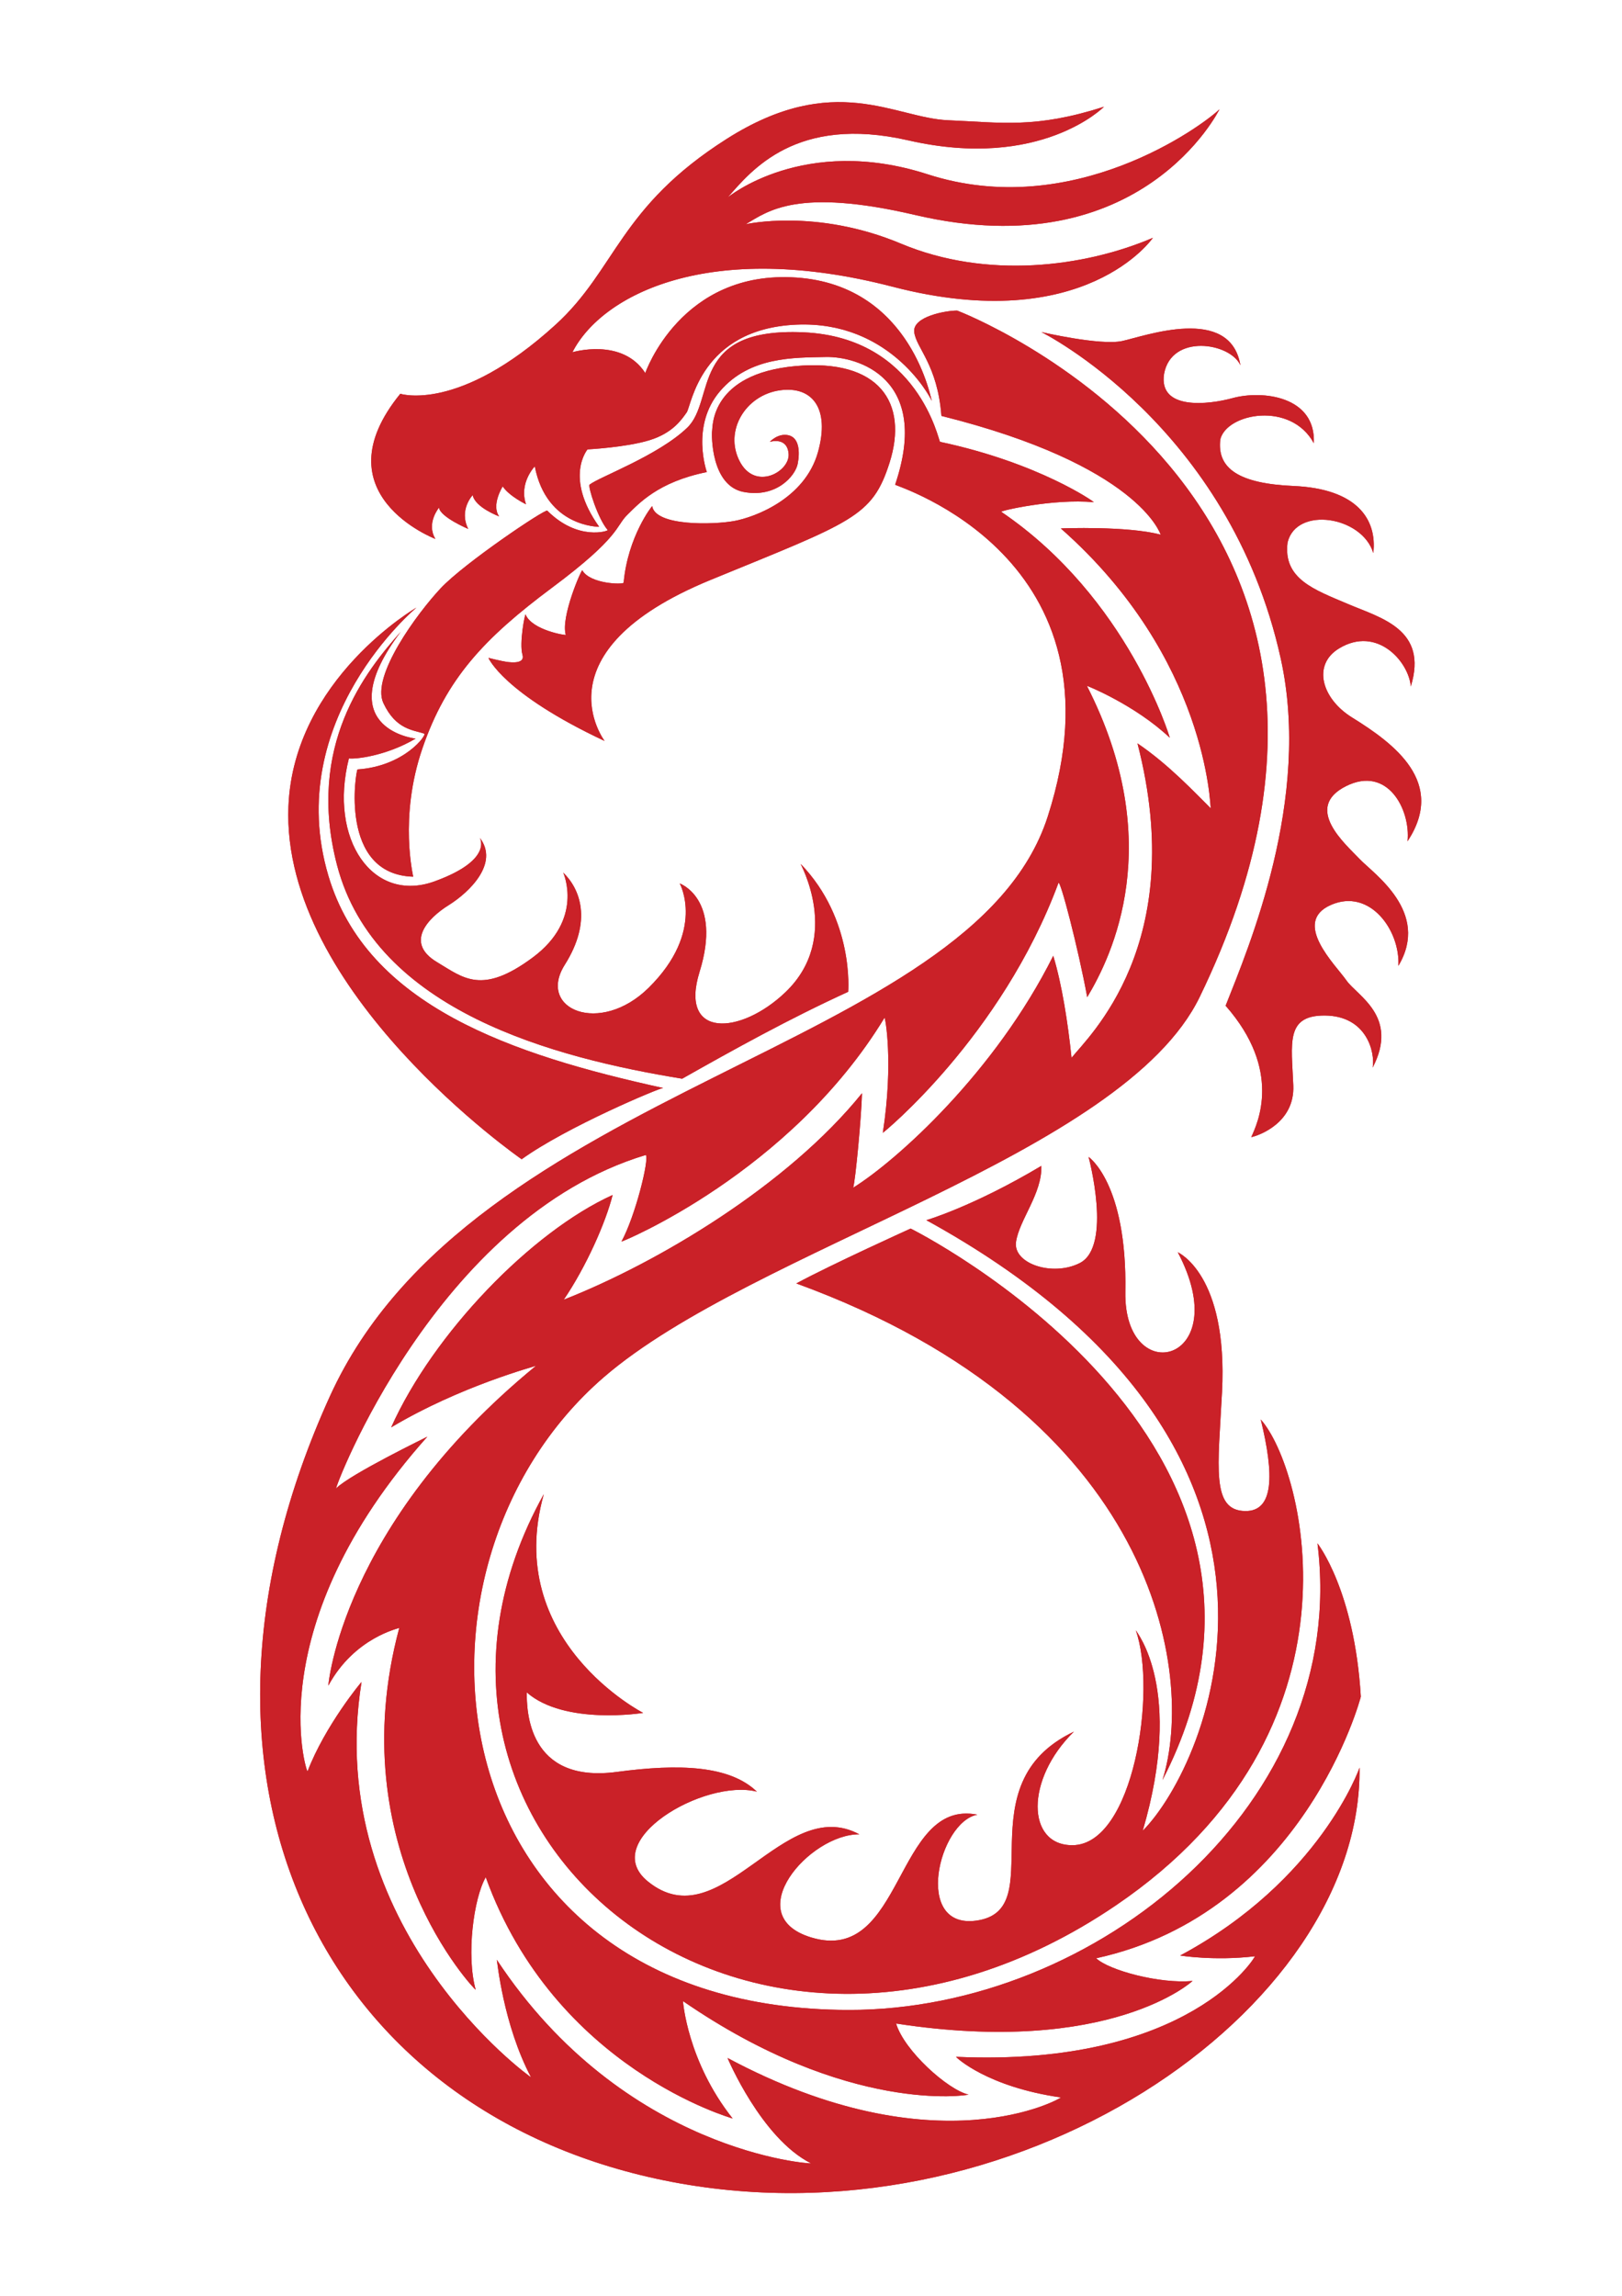 <?xml version="1.0" encoding="UTF-8" standalone="no"?>
<!DOCTYPE svg PUBLIC "-//W3C//DTD SVG 1.1//EN" "http://www.w3.org/Graphics/SVG/1.1/DTD/svg11.dtd">
<svg width="100%" height="100%" viewBox="0 0 1413 2000" version="1.1" xmlns="http://www.w3.org/2000/svg" xmlns:xlink="http://www.w3.org/1999/xlink" xml:space="preserve" xmlns:serif="http://www.serif.com/" style="fill-rule:evenodd;clip-rule:evenodd;stroke-linejoin:round;stroke-miterlimit:2;">
    <g>
        <path d="M348.722,343.052C348.722,343.052 399.679,359.787 483.99,282.897C536.91,234.633 539.234,180.629 633.056,121.029C726.878,61.43 779.324,102.805 825.945,104.762C872.566,106.719 901.722,112.206 961.722,93.007C961.722,93.007 906.844,148.755 791.235,122.274C693.502,99.889 654.458,148.649 633.968,171.962C633.968,171.962 700.257,116.984 808.212,151.873C934.308,192.624 1047.02,109.963 1062.35,95.207C1062.35,95.207 994.688,233.452 797.591,187.365C694.43,163.243 668.968,183.988 649.589,195.365C649.589,195.365 710.925,181.232 784.968,212.298C859.01,243.365 943.944,232.988 1004.34,207.187C1004.34,207.187 945.426,293.39 777.678,249.808C617.628,208.226 524.236,256.833 498.657,306.877C498.657,306.877 542.059,293.807 562.124,325.007C562.124,325.007 593.102,234.83 693.901,241.808C794.7,248.787 811.278,349.72 811.856,349.72C812.434,349.72 777.766,279.277 693.944,282.832C610.122,286.386 602.389,353.408 598.212,359.275C594.034,365.142 586.333,377.176 565.844,383.487C545.356,389.797 511.823,391.509 511.823,391.509C511.823,391.509 491.155,415.774 521.956,458.93C521.956,458.93 476.143,459.405 465.875,406.294C465.875,406.294 451.844,420.821 458.245,439.332C458.245,439.332 443.689,432.346 437.933,423.746C437.933,423.746 427.712,439.955 434.823,449.865C434.823,449.865 413.8,442.087 411.8,431.332C411.8,431.332 399.534,444.087 407.889,460.798C407.889,460.798 383.667,450.578 382.423,442.265C382.423,442.265 371.022,455.84 379.289,469.508C379.289,469.508 277.4,430.616 348.722,343.052Z" style="fill:rgb(202,33,40);"/>
        <path d="M670.594,384.957C670.594,384.957 685.817,380.024 686.995,395.446C688.172,410.868 657.839,428.135 644.284,401.735C630.728,375.334 649.423,344.308 679.284,340.046C707.55,336.012 723.352,355.73 712.505,394.113C701.065,434.598 657.305,450.668 639.505,453.912C621.706,457.157 571.107,458.617 568.127,440.935C568.082,440.668 546.945,467.318 543.284,507.594C543.118,509.415 514.136,508.914 507.284,496.86C506.639,495.726 488.304,537.481 492.856,553.082C493.057,553.771 463.445,548.987 457.856,535.371C457.345,534.127 452.189,560.305 455.167,570.482C457.485,578.402 445.722,577.237 441.322,576.615C436.923,575.993 425.5,573.148 425.5,573.148C425.5,573.148 438.211,603.971 526.622,645.487C527.189,645.753 466.183,567.99 618.959,505.246C742.547,454.49 759.881,450.536 774.947,403.057C791.496,350.904 766.008,312.172 692.799,318.95C619.115,325.771 620.947,371.483 620.369,375.194C619.791,378.905 619.323,423.195 647.857,428.594C676.391,433.994 692.803,414.543 694.88,404.194C696.978,393.732 696.245,381.301 686.88,379.194C677.664,377.12 670.594,384.957 670.594,384.957Z" style="fill:rgb(202,33,40);"/>
        <path d="M615.765,411.261C615.765,411.261 601.322,371.04 627.255,340.772C653.187,310.505 691.631,311.638 719.365,311.016C747.098,310.394 811.261,329.372 779.791,422.261C779.443,423.287 985.546,485.264 912.707,711.443C846.442,917.209 411.546,943.25 287.318,1216.58C136.323,1548.8 279.549,1838.57 578.754,1899.56C882.303,1961.43 1186.76,1752.16 1184.35,1539.89C1184.43,1540.18 1149.91,1638.37 1028.14,1703.61C1027.99,1703.69 1058.07,1708.45 1093.27,1704.28C1093.88,1704.21 1036.64,1801.01 832.85,1791.88C833.048,1792.5 860.018,1818.07 924.168,1827.26C925.462,1827.44 816.791,1890.79 633.798,1792.88C633.87,1793.12 663.309,1862.98 706.5,1884.66C707.982,1885.41 544.006,1875.76 432.788,1707.33C433.156,1708.11 438.215,1763.44 462.609,1809.7C462.981,1810.4 280.7,1679.79 314.936,1465.39C315.015,1464.89 283.199,1503.33 267.913,1543.18C267.225,1544.98 224.827,1416.84 372.288,1251.6C372.047,1251.85 305.308,1284.16 292.863,1296.61C290.431,1299.04 379.636,1061.15 562.603,1006.2C565.698,1010.04 553.525,1059.4 541.377,1081.64C540.996,1082.34 688.392,1021.94 770.528,886.662C771.061,885.784 778.567,925.354 769.07,986.884C769.009,987.277 872.364,903.139 922.042,769.288C923.484,765.402 939.301,826.154 947.128,868.713C968.77,832.75 1016.65,734.242 946.877,597.558C946.652,597.117 989.075,614.306 1019.04,642.718C1019.29,642.952 982.934,520.996 872.239,445.872C871.051,445.065 917.494,434.253 952.847,437.518C953.845,437.61 905.279,403.295 818.906,384.924C817.691,384.666 800.357,294.106 700.148,289.514C599.94,284.922 623.761,348.359 598.725,372.566C573.689,396.773 521.945,415.594 513.629,422.195C511.911,423.558 520.978,452.241 529.422,461.781C530.132,462.584 503.516,471.639 476.769,444.892C474.991,443.114 404.444,490.592 383.97,512.429C363.496,534.266 323.053,589.141 333.986,612.519C344.918,635.897 360.327,635.897 369.6,639.156C372.062,640.021 352.482,667.526 311.474,670.311C310.183,670.398 294.673,761.835 359.948,763.763C360.216,763.77 347.178,712.563 367.978,651.971C388.777,591.378 421.444,556.296 481,511.911C540.556,467.526 536.319,458.458 546.363,448.622C556.408,438.786 573.316,419.795 615.765,411.261Z" style="fill:rgb(202,33,40);"/>
        <path d="M738.891,864.043C738.891,864.043 744.38,801.23 697.589,752.71C696.313,751.387 734.162,816.742 684.166,864.473C644.877,901.983 591.38,904.792 609.409,846.71C629.251,782.789 592.122,769.714 592.122,769.626C592.122,769.538 615.097,811.176 565.04,860.576C522.64,902.42 467.527,879.317 491.972,840.561C516.418,801.805 505.086,774.188 490.655,760.207C491.012,761.094 508.728,800.931 464.239,834.043C419.751,867.154 403.706,851.981 380.683,838.19C352.482,821.297 372.523,800.001 390.833,788.577C409.144,777.153 434.799,752.1 418.122,730.087C416.608,728.089 432.433,748.267 378.61,767.821C324.788,787.376 286.102,731.363 303.944,660.71C308.921,661.599 336.329,658.718 362.077,643.443C358.644,643.155 286.876,633.029 349.099,550.4C318.567,584.822 266.485,649.774 293.618,753.724C326.862,881.085 483.753,921.708 594.271,939.753C638.527,914.765 686.656,887.924 738.891,864.043Z" style="fill:rgb(202,33,40);"/>
        <path d="M907.161,289.277C907.161,289.277 958.191,301.184 977.45,297.125C996.709,293.065 1071.64,265.211 1080.56,318.179C1071.54,298.338 1020.43,290.562 1014.07,325.733C1009.09,357.524 1052.48,352.654 1073.63,346.858C1099.73,339.703 1146.44,345.112 1144.54,386.149C1124.62,349.4 1068.85,359.844 1063.09,382.686C1059.93,408.361 1079.63,421.324 1126.84,423.38C1182.44,425.801 1199.76,452.616 1196.35,481.833C1186.73,449.687 1129.39,440.737 1121.68,472.524C1117.53,504.462 1145.12,513.768 1174.23,526.188C1202.82,538.389 1244.4,548.195 1229,598.064C1227.41,576.713 1199.74,544.7 1166.44,564.947C1143,579.2 1151.45,608.705 1177.78,625.03C1214.9,648.048 1259.96,681.6 1226.17,732.935C1228.96,705.408 1208.85,666.625 1172.51,684.915C1135.09,703.751 1172.18,735.393 1184.35,748.281C1196.51,761.169 1246.29,794.493 1218.2,841.425C1219.85,810.454 1193.29,773.587 1159.53,788.311C1124.78,803.47 1163.68,840.753 1172.95,854.147C1182.16,867.462 1219.09,885.488 1195.78,930.08C1198.08,916.735 1190.58,884.972 1154.18,884.716C1119.71,884.475 1125.13,908.642 1126.66,945.669C1128.02,978.318 1096.48,989.368 1090.01,990.666C1095.46,978.719 1117.4,932.71 1067.69,876.177C1087.78,825.166 1142.7,696.259 1115.74,573.839C1070.93,370.431 907.161,289.277 907.161,289.277Z" style="fill:rgb(202,33,40);"/>
        <path d="M793.302,1070.31C793.302,1070.31 1165.22,1254.98 1012.69,1550.78C1041.57,1458.74 1008.19,1232.79 693.699,1118.11C725.339,1101.05 793.302,1070.31 793.302,1070.31Z" style="fill:rgb(202,33,40);"/>
        <path d="M806.989,1063C806.989,1063 847.776,1051.12 907.161,1015.71C907.979,1039.77 887.744,1063.02 885.093,1082.01C882.451,1100.93 916.996,1112.42 940.678,1100.34C969.136,1085.81 948.441,1008.13 948.292,1007.92C948.144,1007.72 982.013,1030.42 980.346,1125.51C978.845,1211.19 1076.89,1187.39 1026.01,1090.92C1026.1,1091.15 1069.84,1109.85 1064.57,1212.66C1061.22,1277.97 1054.84,1316.12 1084.88,1316.41C1109.72,1316.65 1110.15,1285.07 1098.3,1236.65C1135.94,1278.42 1196.73,1507.31 972.281,1659.82C651.509,1877.78 311.037,1594.68 473.729,1301.7C437.851,1429.41 560.272,1492.25 560.272,1492.25C560.272,1492.25 491.887,1503.31 458.88,1474.39C458.835,1489.42 459.403,1554.08 537.383,1543.67C591.856,1536.4 635.56,1538.01 659.338,1560.85C613.582,1549.28 520.632,1603.72 564.481,1639.18C627.983,1690.54 682.231,1562.25 748.571,1598.03C705.099,1597.78 643.699,1668.61 706.5,1687.83C787.403,1712.6 779.429,1566.64 851.428,1580.92C817.807,1587.11 795.405,1680.65 850.354,1673.25C916.463,1664.34 838.866,1554.56 935.533,1508.59C893.029,1550.2 894.162,1607.74 934.314,1607.52C987.597,1607.23 1007.96,1472.6 989.428,1420.25C989.563,1421.36 1031.96,1470.74 995.473,1594.96C1053.09,1536.85 1172.95,1264.22 806.989,1063Z" style="fill:rgb(202,33,40);"/>
        <path d="M1147.68,1344.52C1147.68,1344.52 1179.98,1385.3 1185.47,1478.13C1185.49,1478.48 1136.08,1666.38 954.932,1706.01C965.857,1716.5 1010.71,1728.56 1038.89,1725.75C1039.12,1725.81 967.334,1791.63 780.63,1762.87C787.599,1786.4 825.727,1820.72 843.74,1824.79C843.22,1825.31 738.865,1842.47 594.969,1743.31C594.969,1743.31 598.574,1795.49 638.241,1845.63C638.369,1845.45 483.632,1802.62 423.159,1635.42C412.554,1653.84 406.066,1703.43 414.392,1733.48C414.155,1734.19 296.03,1611.05 347.836,1418.18C347.84,1418.63 308.949,1426.31 286.035,1468.49C285.8,1469.51 296.905,1329.13 467.009,1189.82C467.306,1190.03 401.554,1207.19 340.759,1243.51C377.37,1161.78 462.835,1073.17 533.685,1041.06C527.625,1065.12 510.838,1103.14 491.138,1132.26C572.972,1100.15 686.217,1032.67 750.922,952.416C750.418,972.976 745.171,1029.04 743.218,1034.74C781.598,1010.8 867.053,933.866 917.543,832.665C925.21,858.052 930.313,891.245 933.468,921.572C947.513,903.598 1036.1,822.597 990.905,647.634C1018.25,666.07 1041.45,691.123 1054.72,704.162C1054.25,704.004 1052.55,573.632 924.144,460.377C924.558,460.27 982.52,458.086 1011.14,465.818C1010.73,465.071 991.961,405.267 820.112,362.338C816.734,317.648 798.092,303.29 796.424,289.277C794.819,275.788 823.98,270.52 833.795,270.573C834.238,270.576 1256.59,432.22 1045.13,868.504C978.103,1006.79 656.456,1087.14 526.062,1199.76C332.623,1366.83 377.569,1750.38 739.089,1751.03C955.481,1751.41 1176.03,1570.5 1147.68,1344.52Z" style="fill:rgb(202,33,40);"/>
        <path d="M577.667,947.848C574.883,947.682 493.853,981.564 454.438,1009.92C454.438,1009.92 244.655,864.505 251.269,702.395C255.799,591.365 362.795,529.33 362.795,529.33C362.795,529.33 245.743,626.701 286.035,762.84C319.606,876.272 446.23,918.988 577.667,947.848Z" style="fill:rgb(202,33,40);"/>
    </g>
    <path id="Ares" d="M615.765,411.261C615.765,411.261 601.322,371.04 627.255,340.772C653.187,310.505 691.631,311.638 719.365,311.016C747.098,310.394 811.261,329.372 779.791,422.261C779.443,423.287 985.546,485.264 912.707,711.443C846.442,917.209 411.546,943.25 287.318,1216.58C136.323,1548.8 279.549,1838.57 578.754,1899.56C882.303,1961.43 1186.76,1752.16 1184.35,1539.89C1184.43,1540.18 1149.91,1638.37 1028.14,1703.61C1027.99,1703.69 1058.07,1708.45 1093.27,1704.28C1093.88,1704.21 1036.64,1801.01 832.85,1791.88C833.048,1792.5 860.018,1818.07 924.168,1827.26C925.462,1827.44 816.791,1890.79 633.798,1792.88C633.87,1793.12 663.309,1862.98 706.5,1884.66C707.982,1885.41 544.006,1875.76 432.788,1707.33C433.156,1708.11 438.215,1763.44 462.609,1809.7C462.981,1810.4 280.7,1679.79 314.936,1465.39C315.015,1464.89 283.199,1503.33 267.913,1543.18C267.225,1544.98 224.827,1416.84 372.288,1251.6C372.047,1251.85 305.308,1284.16 292.863,1296.61C290.431,1299.04 379.636,1061.15 562.603,1006.2C565.698,1010.04 553.525,1059.4 541.377,1081.64C540.996,1082.34 688.392,1021.94 770.528,886.662C771.061,885.784 778.567,925.354 769.07,986.884C769.009,987.277 872.364,903.139 922.042,769.288C923.484,765.402 939.301,826.154 947.128,868.713C968.77,832.75 1016.65,734.242 946.877,597.558C946.652,597.117 989.075,614.306 1019.04,642.718C1019.29,642.952 982.934,520.996 872.239,445.872C871.051,445.065 917.494,434.253 952.847,437.518C953.845,437.61 905.279,403.295 818.906,384.924C817.691,384.666 800.357,294.106 700.148,289.514C599.94,284.922 623.761,348.359 598.725,372.566C573.689,396.773 521.945,415.594 513.629,422.195C511.911,423.558 520.978,452.241 529.422,461.781C530.132,462.584 503.516,471.639 476.769,444.892C474.991,443.114 404.444,490.592 383.97,512.429C363.496,534.266 323.053,589.141 333.986,612.519C344.918,635.897 360.327,635.897 369.6,639.156C372.062,640.021 352.482,667.526 311.474,670.311C310.183,670.398 294.673,761.835 359.948,763.763C360.216,763.77 347.178,712.563 367.978,651.971C388.777,591.378 421.444,556.296 481,511.911C540.556,467.526 536.319,458.458 546.363,448.622C556.408,438.786 573.316,419.795 615.765,411.261ZM1054.72,704.159C1054.24,703.404 1052.25,573.372 924.144,460.377C924.558,460.27 982.52,458.086 1011.14,465.818C1010.73,465.071 991.961,405.267 820.112,362.338C816.734,317.648 798.092,303.29 796.424,289.277C794.819,275.788 823.98,270.52 833.795,270.573C834.238,270.576 1256.59,432.22 1045.13,868.504C978.103,1006.79 656.456,1087.14 526.062,1199.76C332.623,1366.83 377.569,1750.38 739.089,1751.03C955.481,1751.41 1176.03,1570.5 1147.68,1344.52C1147.68,1344.52 1179.98,1385.3 1185.47,1478.13C1185.49,1478.48 1136.08,1666.38 954.932,1706.01C965.857,1716.5 1010.71,1728.56 1038.89,1725.75C1039.12,1725.81 967.334,1791.63 780.63,1762.87C787.599,1786.4 825.727,1820.72 843.74,1824.79C843.22,1825.31 738.865,1842.47 594.969,1743.31C594.969,1743.31 598.574,1795.49 638.241,1845.63C638.369,1845.45 483.632,1802.62 423.159,1635.42C412.554,1653.84 406.066,1703.43 414.392,1733.48C414.155,1734.19 296.03,1611.05 347.836,1418.18C347.84,1418.63 308.949,1426.31 286.035,1468.49C285.8,1469.51 296.905,1329.13 466.992,1189.83L467.004,1189.83C467.007,1189.83 467.011,1189.82 467.009,1189.82L466.992,1189.83C465.755,1190.44 400.836,1207.62 340.759,1243.51C377.37,1161.78 462.835,1073.17 533.685,1041.06C527.625,1065.12 510.838,1103.14 491.138,1132.26C572.972,1100.15 686.217,1032.67 750.922,952.416C750.418,972.976 745.171,1029.04 743.218,1034.74C781.598,1010.8 867.053,933.866 917.543,832.665C925.21,858.052 930.313,891.245 933.468,921.572C947.513,903.598 1036.1,822.597 990.905,647.634C1018.25,666.069 1041.45,691.118 1054.72,704.159C1054.72,704.161 1054.72,704.162 1054.72,704.162L1054.72,704.159ZM989.443,1420.29C990.353,1422.29 1031.62,1471.9 995.473,1594.96C1053.09,1536.85 1172.95,1264.22 806.989,1063C806.989,1063 847.776,1051.12 907.161,1015.71C907.979,1039.77 887.744,1063.02 885.093,1082.01C882.451,1100.93 916.996,1112.42 940.678,1100.34C969.136,1085.81 948.441,1008.13 948.292,1007.92C948.144,1007.72 982.013,1030.42 980.346,1125.51C978.845,1211.19 1076.89,1187.39 1026.01,1090.92C1026.1,1091.15 1069.84,1109.85 1064.57,1212.66C1061.22,1277.97 1054.84,1316.12 1084.88,1316.41C1109.72,1316.65 1110.15,1285.07 1098.3,1236.65C1135.94,1278.42 1196.73,1507.31 972.281,1659.82C651.509,1877.78 311.037,1594.68 473.729,1301.7C437.851,1429.41 560.272,1492.25 560.272,1492.25C560.272,1492.25 491.887,1503.31 458.88,1474.39C458.835,1489.42 459.403,1554.08 537.383,1543.67C591.856,1536.4 635.56,1538.01 659.338,1560.85C613.582,1549.28 520.632,1603.72 564.481,1639.18C627.983,1690.54 682.231,1562.25 748.571,1598.03C705.099,1597.78 643.699,1668.61 706.5,1687.83C787.403,1712.6 779.429,1566.64 851.428,1580.92C817.807,1587.11 795.405,1680.65 850.354,1673.25C916.463,1664.34 838.866,1554.56 935.533,1508.59C893.029,1550.2 894.162,1607.74 934.314,1607.52C987.581,1607.23 1007.95,1472.68 989.443,1420.29C989.434,1420.27 989.429,1420.26 989.428,1420.25L989.443,1420.29ZM793.302,1070.31C793.302,1070.31 1165.22,1254.98 1012.69,1550.78C1041.57,1458.74 1008.19,1232.79 693.699,1118.11C725.339,1101.05 793.302,1070.31 793.302,1070.31ZM577.667,947.848C574.883,947.682 493.853,981.564 454.438,1009.92C454.438,1009.92 244.655,864.505 251.269,702.395C255.799,591.365 362.795,529.33 362.795,529.33C362.795,529.33 245.743,626.701 286.035,762.84C319.606,876.272 446.23,918.988 577.667,947.848ZM907.161,289.277C907.161,289.277 958.191,301.184 977.45,297.125C996.709,293.065 1071.64,265.211 1080.56,318.179C1071.54,298.338 1020.43,290.562 1014.07,325.733C1009.09,357.524 1052.48,352.654 1073.63,346.858C1099.73,339.703 1146.44,345.112 1144.54,386.149C1124.62,349.4 1068.85,359.844 1063.09,382.686C1059.93,408.361 1079.63,421.324 1126.84,423.38C1182.44,425.801 1199.76,452.616 1196.35,481.833C1186.73,449.687 1129.39,440.737 1121.68,472.524C1117.53,504.462 1145.12,513.768 1174.23,526.188C1202.82,538.389 1244.4,548.195 1229,598.064C1227.41,576.713 1199.74,544.7 1166.44,564.947C1143,579.2 1151.45,608.705 1177.78,625.03C1214.9,648.048 1259.96,681.6 1226.17,732.935C1228.96,705.408 1208.85,666.625 1172.51,684.915C1135.09,703.751 1172.18,735.393 1184.35,748.281C1196.51,761.169 1246.29,794.493 1218.2,841.425C1219.85,810.454 1193.29,773.587 1159.53,788.311C1124.78,803.47 1163.68,840.753 1172.95,854.147C1182.16,867.462 1219.09,885.488 1195.78,930.08C1198.08,916.735 1190.58,884.972 1154.18,884.716C1119.71,884.475 1125.13,908.642 1126.66,945.669C1128.02,978.318 1096.48,989.368 1090.01,990.666C1095.46,978.719 1117.4,932.71 1067.69,876.177C1087.78,825.166 1142.7,696.259 1115.74,573.839C1070.93,370.431 907.161,289.277 907.161,289.277ZM738.891,864.043C738.891,864.043 744.38,801.23 697.589,752.71C696.313,751.387 734.162,816.742 684.166,864.473C644.877,901.983 591.38,904.792 609.409,846.71C629.251,782.789 592.122,769.714 592.122,769.626C592.122,769.538 615.097,811.176 565.04,860.576C522.64,902.42 467.527,879.317 491.972,840.561C516.418,801.805 505.086,774.188 490.655,760.207C491.012,761.094 508.728,800.931 464.239,834.043C419.751,867.154 403.706,851.981 380.683,838.19C352.482,821.297 372.523,800.001 390.833,788.577C409.144,777.153 434.799,752.1 418.122,730.087C416.608,728.089 432.433,748.267 378.61,767.821C324.788,787.376 286.102,731.363 303.944,660.71C308.921,661.599 336.329,658.718 362.077,643.443C358.644,643.155 286.876,633.029 349.099,550.4C318.567,584.822 266.485,649.774 293.618,753.724C326.862,881.085 483.753,921.708 594.271,939.753C638.527,914.765 686.656,887.924 738.891,864.043ZM670.594,384.957C670.594,384.957 685.817,380.024 686.995,395.446C688.172,410.868 657.839,428.135 644.284,401.735C630.728,375.334 649.423,344.308 679.284,340.046C707.55,336.012 723.352,355.73 712.505,394.113C701.065,434.598 657.305,450.668 639.505,453.912C621.706,457.157 571.107,458.617 568.127,440.935C568.082,440.668 546.945,467.318 543.284,507.594C543.118,509.415 514.136,508.914 507.284,496.86C506.639,495.726 488.304,537.481 492.856,553.082C493.057,553.771 463.445,548.987 457.856,535.371C457.345,534.127 452.189,560.305 455.167,570.482C457.485,578.402 445.722,577.237 441.322,576.615C436.923,575.993 425.5,573.148 425.5,573.148C425.5,573.148 438.211,603.971 526.622,645.487C527.189,645.753 466.183,567.99 618.959,505.246C742.547,454.49 759.881,450.536 774.947,403.057C791.496,350.904 766.008,312.172 692.799,318.95C619.115,325.771 620.947,371.483 620.369,375.194C619.791,378.905 619.323,423.195 647.857,428.594C676.391,433.994 692.803,414.543 694.88,404.194C696.978,393.732 696.245,381.301 686.88,379.194C677.664,377.12 670.594,384.957 670.594,384.957ZM811.723,349.317C809.259,343.611 774.045,279.435 693.944,282.832C610.122,286.386 602.389,353.408 598.212,359.275C594.034,365.142 586.333,377.176 565.844,383.487C545.356,389.797 511.823,391.509 511.823,391.509C511.823,391.509 491.155,415.774 521.956,458.93C521.956,458.93 476.143,459.405 465.875,406.294C465.875,406.294 451.844,420.821 458.245,439.332C458.245,439.332 443.689,432.346 437.933,423.746C437.933,423.746 427.712,439.955 434.823,449.865C434.823,449.865 413.8,442.087 411.8,431.332C411.8,431.332 399.534,444.087 407.889,460.798C407.889,460.798 383.667,450.578 382.423,442.265C382.423,442.265 371.022,455.84 379.289,469.508C379.289,469.508 277.4,430.616 348.722,343.052C348.722,343.052 399.679,359.787 483.99,282.897C536.91,234.633 539.234,180.629 633.056,121.029C726.878,61.43 779.324,102.805 825.945,104.762C872.566,106.719 901.722,112.206 961.722,93.007C961.722,93.007 906.844,148.755 791.235,122.274C693.502,99.889 654.458,148.649 633.968,171.962C633.968,171.962 700.257,116.984 808.212,151.873C934.308,192.624 1047.02,109.963 1062.35,95.207C1062.35,95.207 994.688,233.452 797.591,187.365C694.43,163.243 668.968,183.988 649.589,195.365C649.589,195.365 710.925,181.232 784.968,212.298C859.01,243.365 943.944,232.988 1004.34,207.187C1004.34,207.187 945.426,293.39 777.678,249.808C617.628,208.226 524.236,256.833 498.657,306.877C498.657,306.877 542.059,293.807 562.124,325.007C562.124,325.007 593.102,234.83 693.901,241.808C790.97,248.528 809.936,342.38 811.723,349.317C811.838,349.581 811.882,349.72 811.856,349.72C811.835,349.72 811.792,349.582 811.723,349.317Z" style="fill:rgb(202,33,40);"/>
</svg>
